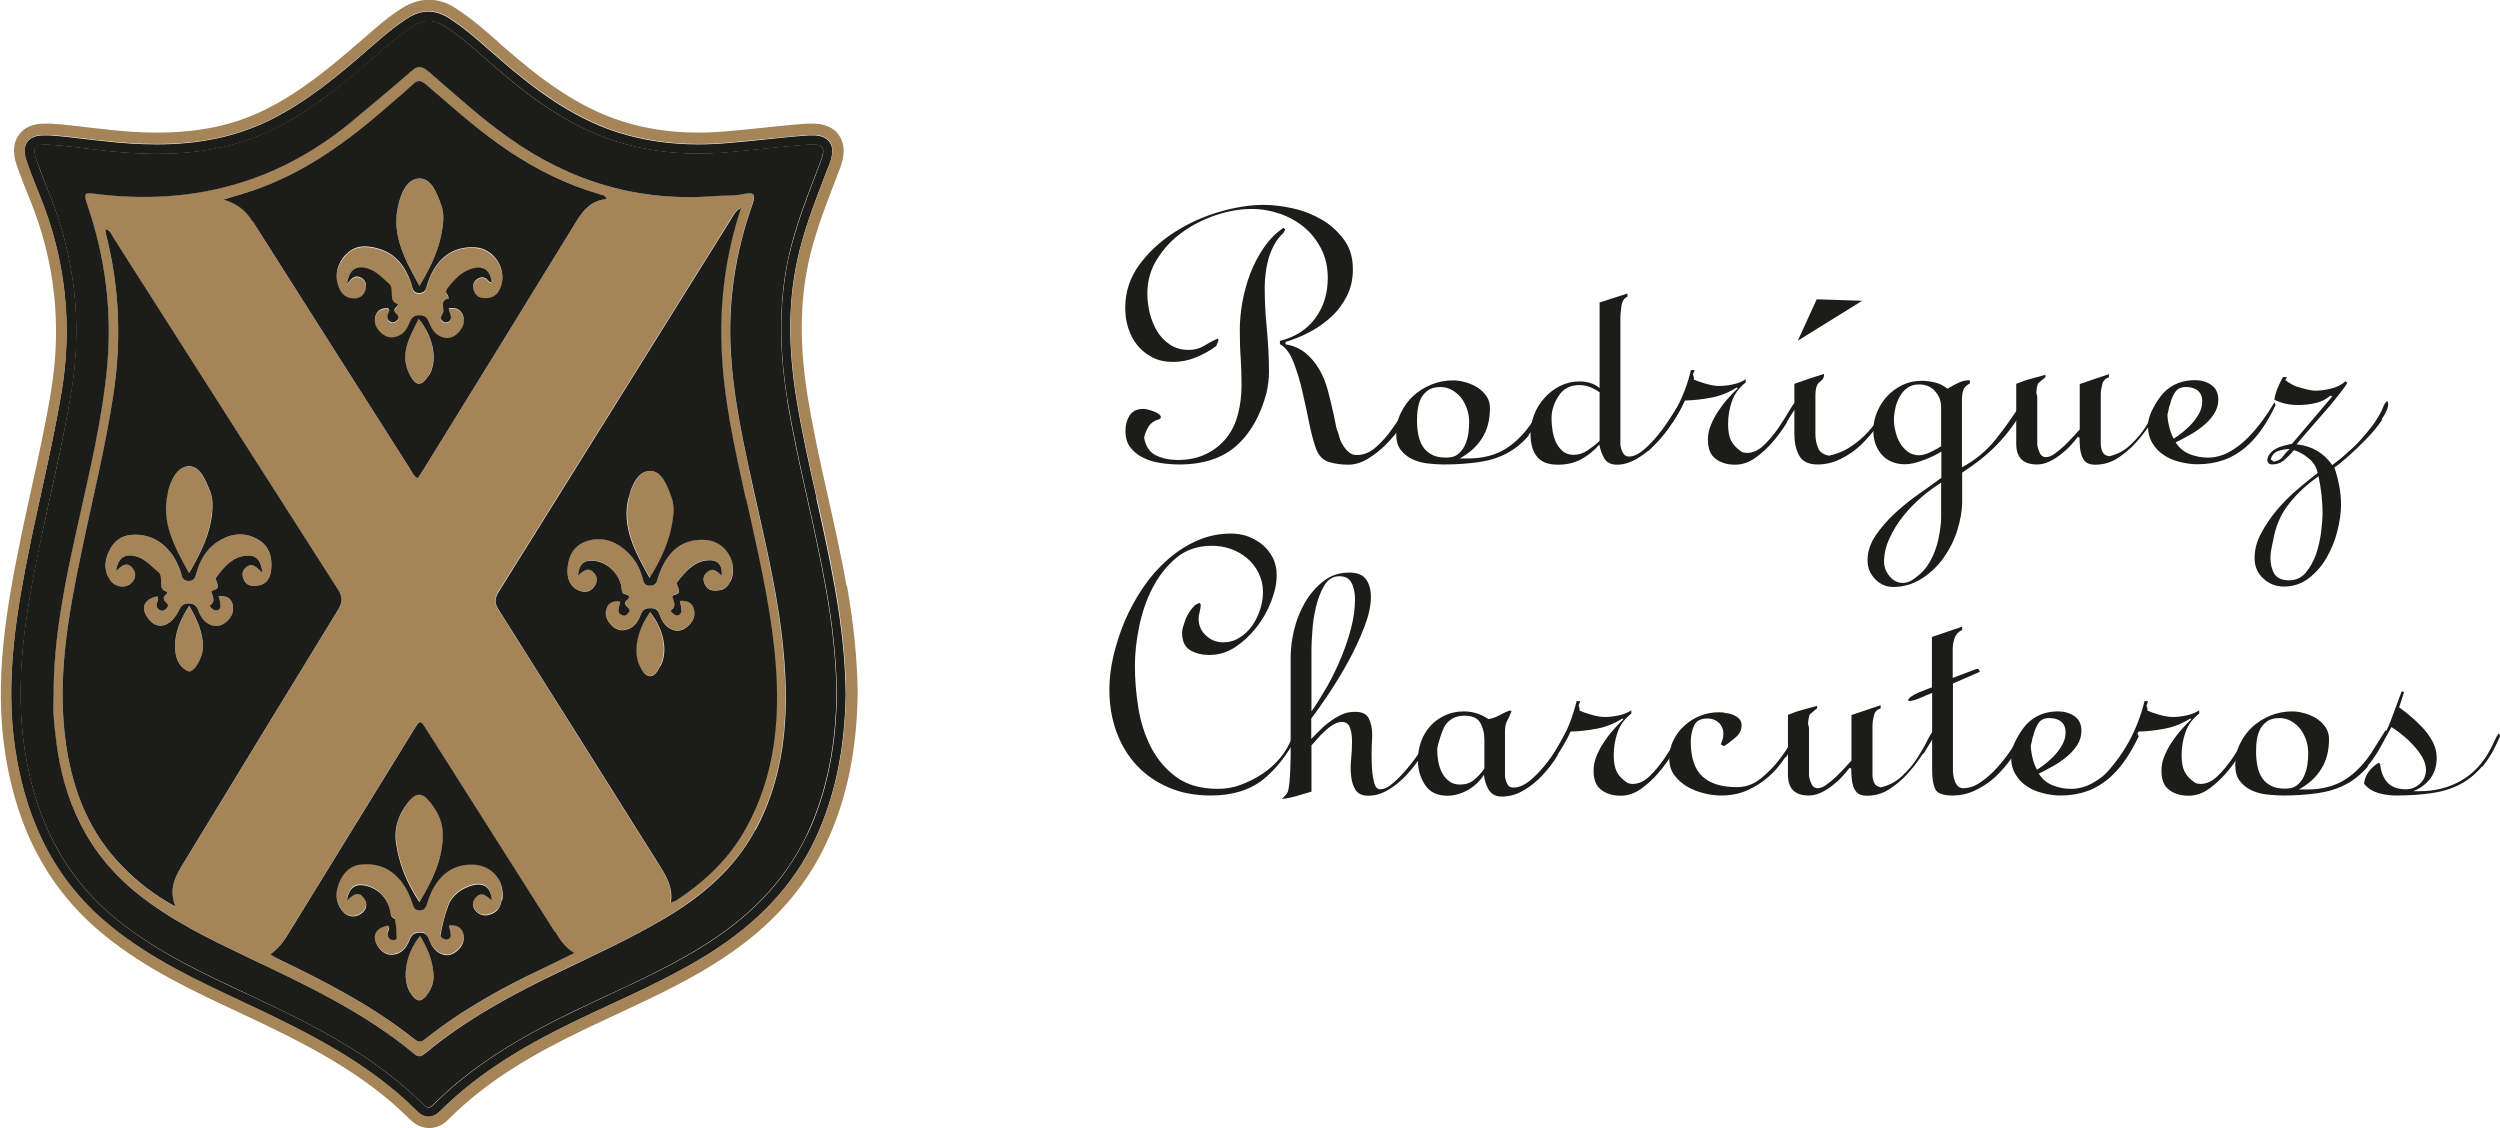 <svg xmlns="http://www.w3.org/2000/svg" id="Capa_2" viewBox="0 0 116.53 52.59"><defs><style>      .cls-1 {        fill: #1c1c1b;      }      .cls-2 {        fill: #a58458;      }    </style></defs><g id="Capa_2-2" data-name="Capa_2"><g><g><path class="cls-1" d="M59.81,10.87c-.15.14-.29.31-.4.51-.11.2-.2.41-.27.63-.06.22-.11.45-.14.69-.03.24-.05.45-.05.64,0,.66.03,1.32.1,1.98.06.66.1,1.31.1,1.98,0,.34-.04.68-.11.99-.28,1.07-.75,1.9-1.4,2.48-.66.59-1.55.88-2.68.88-.25,0-.53-.02-.81-.06-.29-.04-.56-.11-.81-.23-.25-.11-.46-.27-.63-.48-.17-.2-.25-.47-.25-.8,0-.27.06-.5.19-.71.13-.2.34-.31.63-.31.05,0,.12,0,.21.03.09.02.18.04.27.08.09.03.17.07.24.12.07.05.11.1.11.15,0,.06-.04.1-.11.11-.2.06-.36.17-.46.33-.1.16-.17.33-.21.53.08.41.26.68.56.82.3.14.63.21,1,.21.51,0,.95-.09,1.33-.28.38-.18.69-.43.94-.74.25-.31.43-.68.54-1.1.11-.42.17-.87.17-1.34,0-.43-.01-.87-.04-1.3-.03-.43-.04-.87-.04-1.32,0-.39.04-.82.12-1.28.08-.46.21-.9.37-1.34.17-.43.38-.84.64-1.21.26-.38.56-.68.91-.91l.08.08-.08.15ZM65.79,19.04c-.11.25-.27.53-.48.83-.2.3-.44.58-.71.85s-.55.49-.85.67c-.3.18-.6.27-.91.27s-.6-.04-.88-.12c-.28-.08-.48-.28-.61-.6-.11-.31-.22-.7-.32-1.19-.1-.49-.2-.98-.32-1.48-.11-.5-.25-.95-.41-1.37-.16-.42-.37-.71-.64-.86v-.15c.71-.18,1.26-.53,1.65-1.06.39-.53.58-1.16.58-1.88,0-.5-.1-.94-.3-1.34-.2-.39-.46-.73-.78-1-.32-.27-.7-.49-1.13-.64-.43-.15-.88-.23-1.35-.23-.53,0-1.09.1-1.66.29s-1.1.46-1.57.8c-.47.34-.86.76-1.16,1.24-.31.48-.46,1.03-.46,1.62,0,.29.04.59.11.9.08.31.19.59.34.84.15.25.35.46.6.63s.54.25.89.25c.25,0,.49-.06.7-.19.21-.13.42-.24.64-.34l.04.08-.11.27c-.29.22-.61.39-.95.53-.34.14-.69.21-1.06.21s-.69-.07-.96-.21c-.27-.14-.51-.33-.7-.56s-.33-.5-.43-.81c-.1-.3-.14-.62-.14-.95,0-.73.22-1.4.65-1.99.43-.59.97-1.09,1.62-1.51.65-.42,1.35-.74,2.1-.96.75-.22,1.44-.33,2.08-.33.45,0,.91.06,1.4.17.49.11.94.3,1.35.54.41.25.74.56,1.01.93.27.37.4.83.4,1.36,0,.46-.09.87-.27,1.23-.18.36-.41.68-.71.96-.29.28-.63.52-1,.72-.38.2-.76.36-1.16.48v.11c.37.06.68.2.94.41.25.21.46.46.63.75.17.29.3.61.39.94s.17.66.24.98c.01.04.03.11.05.21.02.1.04.2.06.3.02.1.04.2.06.29.02.1.04.16.07.2.03.1.06.22.1.34.04.13.11.24.18.35.08.11.16.2.26.28.1.08.21.11.35.11.32,0,.62-.13.9-.38.28-.25.53-.53.74-.84.22-.3.4-.59.56-.85.16-.26.27-.4.33-.43l.04.11c-.03.08-.05.15-.08.21Z"></path><path class="cls-1" d="M71.26,20.3c-.31.36-.66.64-1.04.84-.38.2-.81.33-1.29.4-.48.07-1.03.11-1.64.11-.24,0-.5-.02-.76-.05-.26-.03-.5-.1-.71-.2-.21-.1-.39-.25-.53-.43-.14-.18-.21-.43-.21-.74,0-.36.07-.69.22-.99.15-.31.34-.57.58-.79.24-.22.53-.4.85-.53.33-.13.66-.19,1.01-.19.18,0,.37.03.58.09.2.06.39.14.56.25.17.11.3.24.41.4.11.16.16.35.16.56,0,.53-.12,1-.36,1.38-.24.39-.59.71-1.05.96.06,0,.13,0,.19,0,.06,0,.13,0,.19,0,.69,0,1.28-.15,1.76-.45.48-.3.91-.74,1.28-1.31.01-.03.05-.09.12-.2.07-.11.14-.22.21-.33.07-.11.14-.22.2-.32.06-.1.1-.15.11-.16.01.03.03.06.04.11.01.04.01.09,0,.12-.28.6-.58,1.08-.89,1.44ZM68.39,19.09c-.06-.19-.15-.36-.26-.52-.12-.15-.26-.28-.43-.38-.17-.1-.36-.15-.56-.15-.23,0-.42.05-.56.14-.14.1-.25.22-.33.36-.08.15-.13.31-.16.5-.03.18-.04.37-.04.56,0,.23.02.45.06.66.04.21.11.4.21.55.1.16.24.29.42.38.17.1.4.14.67.14.23,0,.42-.05.55-.16.14-.11.24-.25.32-.41.08-.17.13-.35.16-.54.03-.2.04-.38.04-.56,0-.19-.03-.38-.09-.57Z"></path><path class="cls-1" d="M77.94,19.72c-.21.33-.45.64-.73.93-.27.29-.57.53-.89.72-.32.19-.64.29-.95.29-.28,0-.47-.1-.59-.29-.11-.19-.19-.41-.23-.65-.25.29-.54.52-.85.69-.32.17-.68.25-1.08.25-.47,0-.8-.13-.99-.39-.2-.26-.29-.61-.29-1.05,0-.3.06-.6.17-.89.11-.29.27-.55.48-.78.2-.23.45-.42.73-.56.28-.14.58-.21.9-.21.18,0,.34.02.5.07s.3.12.44.24v-3.99l1.3-.42v.15c-.15.06-.25.21-.28.43-.03.22-.05.4-.05.54v5.89c0,.11.03.24.1.38.06.14.17.21.31.21.2,0,.42-.1.66-.3.24-.2.46-.43.68-.7.22-.27.41-.54.59-.82.18-.28.32-.5.42-.67l.11-.08.04.11c-.11.27-.28.57-.49.9ZM74.55,18.28c-.14-.1-.29-.18-.44-.24s-.32-.09-.5-.09c-.41,0-.73.16-.95.49s-.34.68-.34,1.06c0,.15.01.33.04.53.03.2.08.38.15.55.08.17.18.32.32.44.13.12.31.18.53.18s.44-.07.66-.22c.22-.15.4-.29.54-.43v-2.27Z"></path><path class="cls-1" d="M83.29,19.7c-.2.32-.42.62-.67.91-.25.29-.52.53-.81.74-.29.2-.6.31-.92.31-.38,0-.69-.09-.93-.28-.24-.18-.35-.48-.35-.89,0-.22.04-.44.13-.66.09-.22.2-.44.34-.65.14-.21.29-.41.45-.59.16-.18.32-.35.47-.49l-.04-.04c-.37.23-.76.39-1.17.47-.41.08-.83.13-1.25.14-.2.45-.46.86-.75,1.25-.3.39-.62.75-.96,1.1l-.04-.08.02-.1c1.01-1.01,1.67-2.2,2.01-3.59h.17l-.08.21s.03.06.04.11c.01.04.01.09,0,.12.13.06.32.13.57.2.25.07.45.1.59.1.22,0,.43-.02.65-.07.22-.04.42-.12.61-.24v.15c-.31.24-.52.53-.64.87-.12.34-.18.69-.18,1.06,0,.32.04.57.13.76.09.19.26.38.52.55.08.03.15.04.23.04.28,0,.54-.12.79-.36.25-.24.47-.51.68-.81.2-.3.38-.58.53-.84.15-.26.27-.41.36-.45v.21c-.14.23-.31.5-.51.82Z"></path><path class="cls-1" d="M88.07,18.82s0,.03-.02.06c-.14.32-.32.64-.54.96-.22.32-.48.62-.76.89s-.6.49-.95.66c-.34.17-.7.26-1.07.26-.43,0-.72-.14-.87-.42-.15-.28-.22-.61-.22-.99v-2.35c.46-.17.92-.32,1.38-.46v.11c-.03.09-.06.15-.1.18s-.08.07-.13.11c-.05.04-.09.11-.12.2-.03.09-.05.24-.05.44v1.76c0,.23.04.44.12.64.08.2.25.32.51.37.32-.06.61-.18.89-.34.27-.17.53-.36.76-.59.24-.23.44-.48.62-.75.18-.27.33-.56.46-.85l.08-.08.04.11s-.02.05-.02.08ZM83.8,15.88l.88-1.93,2.12.07-3,1.86Z"></path><path class="cls-1" d="M94.36,18.99c-.37.66-.79,1.23-1.25,1.71-.46.48-1.02.92-1.65,1.33v1.34c0,.43-.08.88-.23,1.36-.15.47-.37.9-.65,1.29-.28.39-.62.71-1.02.96-.4.25-.84.38-1.31.38-.33,0-.61-.12-.85-.37-.24-.25-.35-.54-.35-.87,0-.39.12-.78.37-1.15.25-.37.55-.72.91-1.05.36-.33.73-.63,1.13-.91.39-.27.74-.52,1.03-.74v-1.22c-.2.13-.47.26-.81.39-.34.13-.63.2-.87.2-.47,0-.84-.15-1.1-.45-.26-.3-.39-.67-.39-1.12,0-.31.06-.6.18-.88.12-.28.28-.53.48-.74.2-.21.44-.38.71-.51.27-.13.56-.19.88-.19.21,0,.43.03.63.08.21.05.4.15.58.29.14-.09.3-.18.49-.27.19-.09.37-.13.55-.13v.15c-.17.09-.27.2-.31.32-.04.13-.06.28-.06.46v3.13c.64-.34,1.16-.78,1.59-1.32s.82-1.1,1.2-1.7c.03-.06.06-.1.11-.11,0,.03,0,.05.02.08.01.03.02.05.02.08,0,.06-.01.12-.04.17ZM90.48,22.5c-.29.18-.6.4-.91.67-.31.27-.6.56-.86.89-.26.32-.47.67-.64,1.04-.17.37-.25.73-.25,1.09,0,.23.08.45.25.66.17.21.37.32.61.32.15,0,.3-.04.43-.12.13-.08.26-.18.37-.28.18-.15.33-.34.46-.56.13-.22.23-.46.31-.7.08-.24.13-.49.17-.74.04-.25.06-.5.06-.73v-1.53ZM90.48,18.99c0-.29-.09-.54-.28-.75-.18-.21-.43-.32-.74-.32-.22,0-.4.05-.54.15-.15.1-.27.24-.36.4s-.17.34-.21.53c-.04.19-.07.38-.07.55s.02.36.07.55c.04.19.11.37.21.54.1.17.22.31.37.42.15.11.33.16.53.16.14,0,.32-.05.53-.15.21-.1.37-.19.49-.27v-1.83Z"></path><path class="cls-1" d="M100.27,19.7c-.21.33-.45.64-.71.93-.26.29-.55.53-.86.73-.31.2-.66.3-1.04.3-.19,0-.33-.04-.42-.11s-.16-.18-.21-.31c-.04-.13-.07-.26-.08-.41-.01-.15-.02-.29-.02-.43l-.08-.04c-.1.14-.22.28-.36.43-.14.15-.3.29-.47.42s-.35.24-.53.32c-.18.08-.37.12-.54.12-.65,0-.97-.32-.97-.97v-2.79c.22-.09.44-.17.67-.23.23-.06.46-.13.69-.19v.11l-.34.29c-.03.05-.04.12-.06.21-.01.09-.02.16-.02.21,0,.04,0,.08.02.11.01.04.02.08.02.11v1.93c0,.06,0,.14,0,.24,0,.1.03.19.06.29.03.1.07.18.12.24.05.06.13.1.23.1.11,0,.25-.05.4-.16.15-.11.31-.24.46-.38.15-.15.29-.29.42-.43.13-.14.22-.25.29-.32v-2.12l1.36-.46v.15c-.17.05-.27.16-.31.32-.04.17-.07.32-.07.46v2.31c0,.14.03.27.08.38.05.11.15.18.31.21.38-.09.71-.26.99-.53.28-.26.52-.54.71-.84s.35-.57.47-.82c.12-.25.22-.4.3-.45l.08.15c-.17.28-.35.59-.56.92Z"></path><path class="cls-1" d="M105.45,19.97c-.23.34-.49.63-.79.89-.3.25-.63.45-1,.58-.37.13-.78.2-1.24.2-.27,0-.54-.04-.82-.11-.28-.07-.53-.17-.74-.32-.22-.14-.39-.32-.53-.55-.14-.23-.21-.5-.21-.82,0-.24.08-.51.24-.81.16-.3.32-.54.49-.72.19-.2.41-.35.67-.45.25-.1.52-.14.8-.14s.53.07.75.22c.22.15.33.38.33.69,0,.24-.07.47-.21.68-.14.21-.31.39-.51.55-.2.16-.41.31-.64.43-.23.13-.44.24-.63.33.17.26.38.44.66.55.27.11.56.16.85.16.34,0,.67-.09.98-.26.31-.17.59-.38.85-.64s.49-.53.71-.83c.22-.3.4-.58.55-.85l.06.13c-.18.38-.38.74-.61,1.08ZM102.44,18.2c-.15-.11-.33-.16-.54-.16-.23,0-.39.07-.5.22-.1.15-.18.32-.23.51,0,.01,0,.05-.03.11s-.04.12-.05.18c-.01.06-.03.15-.06.25,0,.18.03.37.08.58.05.21.12.4.21.56.14-.09.29-.2.44-.32.15-.13.3-.26.43-.41.13-.15.24-.31.33-.48.09-.17.13-.35.13-.53,0-.23-.07-.4-.22-.51Z"></path><path class="cls-1" d="M111.05,19.55c-.2.3-.45.6-.73.89-.28.29-.56.56-.84.81-.28.25-.5.43-.67.54.2.59.31,1.16.31,1.74,0,.37-.06.78-.17,1.22-.11.45-.28.86-.5,1.24-.22.38-.49.7-.83.96-.34.26-.72.39-1.16.39-.38,0-.71-.13-.97-.38-.27-.25-.4-.57-.4-.95s.1-.78.31-1.16c.2-.38.45-.74.74-1.09.29-.34.61-.66.95-.95.34-.29.66-.55.94-.76-.05-.27-.19-.49-.41-.68-.22-.18-.46-.32-.7-.39-.11.15-.26.3-.43.45-.17.15-.37.22-.58.22-.13,0-.2-.06-.23-.19.01-.13.06-.24.14-.33.08-.1.18-.17.3-.23.11-.06.24-.1.36-.13.13-.03.25-.06.36-.09l1.87-2.2-.08-.04c-.22.18-.45.3-.71.35-.25.06-.52.09-.8.09-.41,0-.78-.08-1.11-.25.03-.18.08-.36.15-.53s.16-.35.25-.52h.19l-.08.15.06.02c.06.06.15.12.27.18.11.06.24.11.37.14.13.04.26.07.39.1.13.03.24.04.32.04.22,0,.46-.03.73-.1.27-.06.49-.18.67-.34l.08.08c-.06.11-.2.31-.41.57-.21.27-.44.55-.7.84-.25.29-.5.58-.74.85-.24.27-.4.47-.51.6.71.08,1.27.4,1.66.97.2-.15.42-.32.64-.52.22-.19.44-.39.64-.61.2-.22.39-.44.57-.68.18-.24.32-.47.44-.7.03-.06.06-.15.11-.26.05-.11.11-.18.17-.22,0,.01,0,.03.02.06.01.03.02.04.02.06,0,.19-.1.44-.31.74ZM106.2,21.02c-.18.06-.3.19-.36.39l.15.11c.19-.04.33-.11.41-.23.08-.11.19-.24.33-.36-.18,0-.36.03-.53.09ZM108.21,23.06c-.03-.28-.08-.57-.14-.86-.53.37-1,.8-1.38,1.29-.39.49-.63,1.07-.74,1.73-.03.11-.05.24-.08.39-.03.15-.04.28-.04.39,0,.29.06.54.18.74.12.2.35.31.68.31s.58-.12.78-.35c.2-.24.36-.52.48-.85.11-.33.19-.67.24-1.03.04-.36.07-.66.07-.9,0-.29-.02-.58-.05-.86Z"></path><path class="cls-1" d="M60.46,34.31c-.45.87-.98,1.54-1.59,2.03-.62.49-1.43.74-2.43.74-.73,0-1.38-.12-1.96-.37-.58-.25-1.08-.59-1.49-1.03-.41-.44-.73-.96-.95-1.57-.22-.6-.33-1.26-.33-1.96,0-.5.06-1.02.19-1.58s.31-1.1.53-1.63c.23-.53.51-1.05.85-1.55.34-.5.72-.93,1.14-1.3.42-.37.88-.67,1.38-.89.5-.22,1.02-.33,1.59-.33.28,0,.55.05.8.14.25.1.48.23.68.4.2.17.35.38.47.61.11.24.17.5.17.79,0,.38-.09.79-.26,1.23-.17.44-.4.84-.69,1.21s-.62.67-.99.92c-.38.24-.77.36-1.19.36-.34,0-.64-.07-.9-.22-.25-.15-.38-.42-.38-.81,0-.09.02-.21.07-.36.04-.15.1-.31.18-.46s.17-.28.27-.39c.1-.11.2-.17.31-.18l.04.08c0,.1-.02.21-.05.32-.03.11-.05.22-.05.33,0,.31.11.57.34.78.23.22.5.32.8.32.28,0,.54-.07.77-.22.24-.15.43-.33.59-.56.16-.23.28-.48.37-.76.09-.28.13-.55.13-.8,0-.32-.07-.61-.2-.88s-.31-.5-.53-.69c-.22-.19-.48-.34-.76-.44-.29-.1-.58-.15-.89-.15-.66,0-1.22.19-1.67.57-.45.38-.82.85-1.11,1.42-.29.56-.49,1.17-.62,1.82-.13.65-.19,1.24-.19,1.77,0,.63.05,1.29.16,1.97.11.68.31,1.3.6,1.86.29.56.69,1.02,1.18,1.38.5.36,1.14.54,1.93.54.37,0,.73-.06,1.07-.19.34-.13.67-.29.99-.5.33-.22.61-.47.85-.76.24-.29.42-.62.56-.97.03-.05.05-.11.08-.18.03-.07.08-.11.15-.11l.04.08c0,.06-.01.12-.04.17Z"></path><path class="cls-1" d="M66.3,35.15c-.2.33-.44.64-.7.93-.26.29-.55.53-.86.72-.31.19-.63.29-.96.29-.28,0-.48-.09-.59-.26s-.18-.38-.21-.64c-.03-.25-.03-.53,0-.82.03-.29.04-.57.04-.82s-.03-.47-.1-.64c-.06-.17-.19-.26-.38-.26-.11,0-.24.04-.38.12-.14.08-.27.18-.4.3s-.25.24-.35.36c-.11.13-.2.23-.28.31v2.16c-.22.06-.44.13-.68.2-.24.07-.47.12-.7.14.05-.05.1-.1.14-.14.04-.04.09-.1.12-.16.04-.05.07-.24.1-.55.03-.32.04-.7.05-1.14,0-.44,0-.91,0-1.42v-1.45c0-.45,0-.83,0-1.16,0-.32,0-.52,0-.58,0-.39.05-.82.16-1.28.11-.46.28-.88.51-1.28.23-.39.52-.73.86-.99.34-.27.74-.4,1.2-.4.37,0,.63.1.78.31.15.2.23.48.23.82,0,.41-.1.87-.3,1.39-.2.52-.44,1.05-.73,1.58-.29.53-.59,1.03-.91,1.51-.32.48-.6.88-.84,1.19v.95c.14-.14.29-.29.44-.44.15-.15.32-.29.49-.41.17-.12.35-.22.53-.3.18-.08.38-.11.6-.11.32,0,.53.11.63.32.1.22.15.46.15.73,0,.06,0,.23-.02.51-.01.27-.01.56,0,.87.01.31.04.58.1.82.05.24.15.36.29.36.19,0,.4-.1.64-.32.24-.21.47-.46.7-.74.23-.28.44-.57.62-.86.18-.29.32-.52.39-.69l.08-.08.04.15c-.13.27-.29.57-.5.9ZM63.01,27.2c-.1-.23-.29-.34-.58-.34s-.53.14-.7.43c-.17.29-.3.62-.39,1-.09.38-.15.76-.17,1.15-.03.38-.04.67-.04.86v2.86c.24-.34.48-.73.73-1.16.24-.43.46-.88.65-1.34s.35-.92.47-1.39c.12-.47.18-.92.18-1.36,0-.24-.05-.48-.14-.71Z"></path><path class="cls-1" d="M72.62,35.18c-.2.34-.44.65-.71.94s-.56.53-.89.72c-.32.19-.66.29-1.02.29-.28,0-.48-.11-.61-.32-.12-.21-.2-.44-.22-.7-.18.29-.43.53-.74.71-.32.18-.64.27-.97.27-.47,0-.82-.17-1.04-.51-.22-.34-.33-.72-.33-1.14,0-.31.05-.6.15-.88.1-.28.25-.52.44-.73s.42-.37.68-.49c.27-.12.56-.18.87-.18.42,0,.8.12,1.15.36.16-.03.33-.08.49-.17.16-.09.33-.17.49-.23l.1.02c-.08.2-.15.36-.21.46-.06.1-.1.27-.1.5v1.78c0,.08,0,.16,0,.26,0,.1.02.18.05.27.03.08.06.15.11.21.05.06.13.09.23.09.24,0,.49-.1.74-.3.25-.2.49-.43.72-.71.22-.27.42-.56.59-.86.17-.3.31-.54.41-.74l.08-.04v.15c-.11.31-.27.63-.48.96ZM69.19,34.5c0-.33-.07-.6-.2-.82-.13-.22-.38-.32-.74-.32-.38,0-.68.15-.88.44-.04.05-.08.13-.12.24-.04.11-.09.22-.12.33s-.07.23-.1.34c-.03.11-.04.2-.04.25,0,.17.02.34.05.53.03.18.09.36.17.52.08.16.19.29.33.4.14.11.31.16.52.16.25,0,.47-.07.65-.22.18-.15.34-.32.48-.53v-1.32Z"></path><path class="cls-1" d="M77.96,35.13c-.2.32-.42.62-.67.91-.25.29-.52.53-.81.74-.29.2-.6.31-.92.31-.38,0-.69-.09-.93-.28-.24-.18-.35-.48-.35-.89,0-.22.04-.44.13-.66.09-.22.2-.44.34-.65.14-.21.29-.41.45-.59.16-.18.32-.35.47-.49l-.04-.04c-.37.23-.76.39-1.17.47-.41.08-.83.13-1.25.14-.2.45-.46.86-.75,1.25-.3.39-.62.75-.96,1.1l-.04-.08.02-.1c1.01-1.01,1.67-2.2,2.01-3.59h.17l-.08.21s.03.06.04.11c.01.04.01.09,0,.12.13.06.32.13.57.2.25.07.45.1.59.1.22,0,.43-.02.65-.07.22-.04.42-.12.61-.24v.15c-.31.24-.52.53-.64.87-.12.34-.18.69-.18,1.06,0,.32.04.57.13.76.09.19.26.38.52.55.08.03.15.04.23.04.28,0,.54-.12.79-.36.25-.24.47-.51.68-.81.2-.3.38-.58.53-.84.15-.26.27-.41.36-.45v.21c-.14.23-.31.5-.51.82Z"></path><path class="cls-1" d="M83.21,35.3c-.22.34-.48.65-.78.91-.3.26-.63.47-.99.63-.36.16-.77.24-1.21.24-.24,0-.51-.03-.79-.1s-.55-.17-.79-.31c-.24-.14-.44-.32-.6-.53-.16-.22-.24-.47-.24-.76,0-.32.06-.61.19-.87.13-.27.3-.5.52-.69.22-.2.46-.35.74-.46.28-.11.57-.16.88-.16.13,0,.22.01.29.04.15,0,.32.05.49.15.17.1.26.24.26.42,0,.22-.1.41-.29.57s-.37.3-.53.4l-.15-.08c.03-.08.05-.15.08-.23.03-.08.04-.16.04-.25,0-.22-.07-.39-.21-.53-.14-.13-.32-.2-.53-.2-.32,0-.53.11-.63.34-.1.23-.15.48-.15.74,0,.74.18,1.28.53,1.61.36.34.9.51,1.62.51.41,0,.77-.13,1.1-.39.32-.26.61-.55.85-.86.24-.31.44-.6.58-.87.15-.27.24-.41.3-.44l.04.08c-.17.38-.36.74-.58,1.09Z"></path><path class="cls-1" d="M89.63,35.13c-.21.33-.45.64-.71.93-.26.29-.55.53-.86.73-.31.2-.66.3-1.04.3-.19,0-.33-.04-.42-.11s-.16-.18-.21-.31c-.04-.13-.07-.26-.08-.41-.01-.15-.02-.29-.02-.43l-.08-.04c-.1.14-.22.28-.36.43-.14.15-.3.29-.47.42s-.35.24-.53.32c-.18.08-.37.12-.54.12-.65,0-.97-.32-.97-.97v-2.79c.22-.09.44-.17.67-.23.23-.06.46-.13.69-.19v.11l-.34.29c-.03.05-.04.12-.06.21-.01.09-.02.16-.02.21,0,.04,0,.08.02.11.01.04.02.08.02.11v1.93c0,.06,0,.14,0,.24,0,.1.03.19.06.29.03.1.07.18.12.24.05.06.13.1.23.1.11,0,.25-.05.4-.16.15-.11.31-.24.46-.38.15-.15.29-.29.42-.43.13-.14.22-.25.29-.32v-2.12l1.36-.46v.15c-.17.05-.27.16-.31.32-.04.17-.07.32-.07.46v2.31c0,.14.03.27.08.38.05.11.15.18.31.21.38-.09.71-.26.99-.53.28-.26.52-.54.71-.84s.35-.57.47-.82c.12-.25.22-.4.3-.45l.08.15c-.17.28-.35.59-.56.92Z"></path><path class="cls-1" d="M94.36,34.31c-.15.32-.34.64-.56.97-.22.33-.48.63-.76.9s-.6.48-.95.65c-.34.17-.71.25-1.09.25-.43,0-.69-.1-.79-.29-.1-.19-.15-.5-.15-.92v-3.57c-.17.06-.34.14-.52.22-.18.08-.36.14-.53.16l-.08-.04c.03-.06.09-.13.18-.19.1-.06.2-.12.32-.17.12-.05.24-.1.35-.14.11-.04.2-.08.27-.1v-2.35l1.41-.48v.15c-.18.09-.3.22-.35.38-.06.17-.09.34-.09.52v1.34l1.11-.42h.08l.08.11-.04.04-1.22.53v4.01c0,.08,0,.16.02.26.01.1.03.19.07.28.03.09.08.17.14.23.06.06.15.1.25.1.27,0,.54-.09.81-.28.27-.18.53-.41.77-.68.24-.27.46-.54.65-.83.19-.29.34-.53.46-.74l.11-.08.06.11-.02.06Z"></path><path class="cls-1" d="M99.07,35.41c-.23.34-.49.63-.79.89-.3.25-.63.45-1,.58-.37.13-.78.2-1.24.2-.27,0-.54-.04-.82-.11-.28-.07-.53-.17-.74-.32-.22-.14-.39-.32-.53-.55-.14-.23-.21-.5-.21-.82,0-.24.08-.51.24-.81.16-.3.32-.54.49-.72.19-.2.41-.35.67-.45.25-.1.52-.14.8-.14s.53.07.75.22c.22.15.33.38.33.69,0,.24-.07.47-.21.68-.14.21-.31.39-.51.55-.2.16-.41.31-.64.43-.23.13-.44.24-.63.33.17.26.38.44.66.55.27.11.56.16.85.16.34,0,.67-.09.98-.26.31-.17.59-.38.85-.64s.49-.53.71-.83c.22-.3.4-.58.55-.85l.06.13c-.18.38-.38.74-.61,1.08ZM96.07,33.63c-.15-.11-.33-.16-.54-.16-.23,0-.39.07-.5.22-.1.15-.18.32-.23.51,0,.01,0,.05-.03.11s-.04.12-.05.18c-.01.06-.03.15-.06.25,0,.18.03.37.08.58.05.21.12.4.21.56.14-.09.29-.2.44-.32.15-.13.3-.26.43-.41.13-.15.24-.31.33-.48.09-.17.13-.35.13-.53,0-.23-.07-.4-.22-.51Z"></path><path class="cls-1" d="M104.43,35.13c-.2.32-.42.62-.67.91-.25.29-.52.53-.81.74-.29.2-.6.31-.92.31-.38,0-.69-.09-.93-.28-.24-.18-.35-.48-.35-.89,0-.22.04-.44.13-.66.09-.22.2-.44.34-.65.14-.21.29-.41.45-.59.16-.18.32-.35.47-.49l-.04-.04c-.37.23-.76.39-1.17.47-.41.08-.83.13-1.25.14-.2.45-.46.86-.75,1.25-.3.39-.62.75-.96,1.1l-.04-.08.02-.1c1.01-1.01,1.67-2.2,2.01-3.59h.17l-.08.21s.03.06.04.11c.01.04.01.09,0,.12.13.06.32.13.57.2.25.07.45.1.59.1.22,0,.43-.02.65-.07.22-.04.42-.12.61-.24v.15c-.31.24-.52.53-.64.87-.12.34-.18.69-.18,1.06,0,.32.04.57.13.76.09.19.26.38.52.55.08.03.15.04.23.04.28,0,.54-.12.79-.36.25-.24.47-.51.68-.81.2-.3.38-.58.53-.84.15-.26.27-.41.36-.45v.21c-.14.23-.31.5-.51.82Z"></path><path class="cls-1" d="M110.37,35.73c-.31.36-.66.64-1.04.84-.38.2-.81.33-1.29.4-.48.07-1.03.11-1.64.11-.24,0-.5-.02-.76-.05-.26-.03-.5-.1-.71-.2-.21-.1-.39-.25-.53-.43-.14-.18-.21-.43-.21-.74,0-.36.07-.69.22-.99.15-.31.34-.57.58-.79.24-.22.53-.4.85-.53.33-.13.66-.19,1.01-.19.18,0,.37.03.58.09.2.06.39.14.56.25.17.11.3.24.41.4.11.16.16.35.16.56,0,.53-.12,1-.36,1.38-.24.39-.59.71-1.05.96.06,0,.13,0,.19,0,.06,0,.13,0,.19,0,.69,0,1.28-.15,1.76-.45.48-.3.91-.74,1.28-1.31.01-.03.05-.09.12-.2.07-.11.14-.22.21-.33.07-.11.14-.22.2-.32.06-.1.1-.15.11-.16.01.03.03.06.04.11.01.04.01.09,0,.12-.28.6-.58,1.08-.89,1.44ZM107.5,34.52c-.06-.19-.15-.36-.26-.52-.12-.15-.26-.28-.43-.38-.17-.1-.36-.15-.56-.15-.23,0-.42.05-.56.14-.14.1-.25.22-.33.36-.08.15-.13.31-.16.5-.03.18-.04.37-.04.56,0,.23.02.45.06.66.04.21.11.4.21.55.1.16.24.29.42.38.17.1.4.14.67.14.23,0,.42-.05.55-.16.14-.11.24-.25.32-.41.08-.17.13-.35.16-.54.03-.2.04-.38.04-.56,0-.19-.03-.38-.09-.57Z"></path><path class="cls-1" d="M115.69,35.73c-.31.36-.65.64-1.04.84-.39.2-.82.33-1.31.4-.48.07-1.04.11-1.66.11-.27,0-.54-.04-.81-.11-.27-.08-.5-.22-.68-.44.03-.22.1-.4.22-.56.12-.16.27-.3.45-.41l.08.04c.04.37.15.66.34.87.19.21.48.32.86.32.25,0,.47-.09.66-.26.18-.17.28-.38.28-.64,0-.2-.06-.4-.17-.59-.11-.19-.25-.38-.41-.55-.16-.18-.33-.34-.52-.49-.18-.15-.35-.27-.51-.37-.25.48-.55.94-.88,1.37-.33.43-.69.83-1.07,1.21l-.04-.04c.25-.31.46-.55.62-.74.16-.19.31-.38.46-.56.15-.18.25-.32.3-.39.24-.38.45-.79.61-1.23.17-.44.32-.87.48-1.29l.11.04-.23.71c.18.13.37.28.57.45.2.17.39.36.57.55.18.2.32.41.44.64.11.23.17.46.17.71,0,.38-.1.7-.29.96-.19.26-.46.46-.8.6h.29c.73,0,1.38-.17,1.95-.5.57-.33,1.02-.82,1.36-1.47.06-.11.12-.24.18-.37.06-.13.12-.25.2-.35l.04.02.02.11c-.25.6-.53,1.08-.84,1.44Z"></path></g><g><path class="cls-2" d="M19.11,46.24c.31.51.55.51.87,0,.15-.24.24-.51.23-.8-.03-.67-.28-1.26-.63-1.84-.67.81-.86,1.97-.47,2.63Z"></path><path class="cls-2" d="M19.56,42.04c.6-1.01,1.08-2,1.09-3.16,0-.62-.27-1.12-.66-1.58-.32-.38-.6-.34-.9.02-.48.57-.72,1.23-.61,1.96.13.95.48,1.84,1.09,2.75Z"></path><path class="cls-2" d="M21.94,40.27c-.84.01-1.4.45-1.78,1.15-.13.23-.2.49-.29.74-.05.15-.12.25-.3.24-.19,0-.29-.07-.34-.25-.08-.25-.17-.51-.3-.73-.45-.79-1.11-1.22-2.05-1.16-.54.04-.87.36-1.07.83-.19.45-.2.91.11,1.31.23.31.57.39.89.17.27-.18.34-.47.14-.74-.26-.35-.53-.13-.79.12.1-.62.41-.82.93-.68.62.16,1.03.64,1.12,1.35.02.13.18.16.19.2.05.29.08.59.08.88,0,.08-.17.12-.28.06-.09-.05-.16-.13-.15-.26,0-.13.16-.25.03-.39-.6.11-.79.49-.48.97.16.26.4.42.71.39.4-.04.62-.31.76-.66.1-.24.21-.37.5-.37.29,0,.35.17.44.37.1.23.22.45.45.58.3.17.58.14.83-.09.26-.23.4-.52.28-.85-.1-.29-.34-.38-.65-.35.03.17.09.33.08.47,0,.13-.12.22-.27.18-.1-.03-.22-.11-.2-.22.08-.46.2-.93.36-1.36.17-.46.63-.81,1.16-.94.52-.13.82.11.86.7-.24-.19-.49-.45-.76-.11-.17.21-.14.45.03.63.27.27.59.22.88.04.21-.12.29-.35.32-.59.15-.94-.51-1.67-1.46-1.66Z"></path><path class="cls-2" d="M11.96,25.11c-.63-.34-1.28-.22-1.86.17-.52.35-.8.89-.96,1.49-.05.18-.12.32-.36.31-.2-.01-.27-.12-.32-.29-.03-.14-.09-.27-.14-.4-.42-1-1.23-1.53-2.18-1.46-.52.04-.85.33-1.06.77-.21.46-.24.93.07,1.36.22.31.68.39.94.15.22-.2.29-.46.1-.71-.27-.35-.53-.13-.78.13.08-.65.43-.86,1.01-.67.38.13.63.44.94.68.33.26-.1.83.44.95,0,.03,0,.08-.03.1-.2.14-.18.27,0,.42.11.09.05.19-.03.27-.07.07-.15.11-.24.08-.1-.03-.18-.1-.2-.22-.03-.15.15-.28.03-.44-.62.12-.79.53-.43,1.02.42.56,1.05.42,1.43-.35.1-.21.2-.34.46-.34.27,0,.38.11.46.34.08.22.2.42.39.56.27.19.56.22.84.01.28-.2.44-.48.37-.83-.07-.33-.31-.44-.66-.42.03.16.09.31.09.46,0,.13-.12.23-.26.2-.12-.03-.28-.2-.22-.24.36-.22-.06-.65.09-.68.54-.11.07-.46.2-.63.36-.47.73-.93,1.37-1,.47-.05.71.2.77.8-.28-.27-.46-.47-.73-.28-.2.14-.24.35-.15.57.12.3.37.35.66.31.43-.06.59-.37.63-.74.07-.61-.12-1.15-.68-1.45Z"></path><path class="cls-2" d="M16.51,13.94c.27,0,.47-.15.53-.43.05-.21,0-.4-.18-.52-.26-.16-.46-.05-.68.3.08-.69.42-.91.97-.74.41.12.67.43.98.7.31.27-.09.82.43.96-.03.04-.05.09-.09.13-.13.11-.11.21,0,.31.1.09.16.19.04.31-.08.08-.17.13-.29.08-.15-.07-.18-.19-.15-.35.02-.09.14-.18.02-.29-.3-.01-.53.08-.6.39-.08.31.06.56.28.76.22.21.49.27.79.14.26-.12.41-.33.51-.58.09-.23.2-.38.49-.38.28,0,.36.15.45.36.11.27.26.51.54.63.32.14.59.04.82-.19.22-.23.34-.52.2-.83-.12-.27-.35-.36-.66-.29.04.12.06.2.09.29.04.13.03.24-.1.33-.11.07-.2.02-.29-.05-.13-.11-.05-.2.02-.32.12-.22-.19-.63.29-.71-.02-.06-.03-.14-.07-.19-.09-.1-.07-.19,0-.28.32-.41.66-.8,1.19-.94.52-.13.82.09.88.67-.05-.02-.11-.02-.13-.06-.15-.21-.34-.25-.55-.11-.17.11-.21.28-.17.47.05.23.19.38.43.41.37.04.65-.07.81-.44.37-.83-.24-1.85-1.15-1.92-1.06-.08-1.84.51-2.23,1.67-.07.2-.06.47-.4.46-.31,0-.3-.26-.36-.45-.27-.76-.7-1.37-1.49-1.61-.56-.17-1.14-.21-1.58.29-.38.44-.54.95-.32,1.53.13.34.37.52.72.52Z"></path><path class="cls-2" d="M19.1,17.46c.29.55.57.55.89.02.41-.67.22-1.79-.49-2.63-.4.85-.9,1.65-.41,2.61Z"></path><path class="cls-2" d="M9.88,23.9c.03-.33.04-.68-.1-1-.21-.51-.45-1.19-1.01-1.16-.54.02-.82.68-.96,1.23-.34,1.39.3,2.53.98,3.77.55-.94.98-1.83,1.08-2.83Z"></path><path class="cls-2" d="M8.16,30.24c.02.44.18.89.65,1.06.22.08.64-.65.65-1.11,0-.69-.27-1.29-.64-1.95-.43.67-.68,1.31-.66,2.01Z"></path><path class="cls-2" d="M29.82,31.04c.11.2.23.46.46.47.24.01.36-.25.47-.45.38-.66.18-1.74-.47-2.54-.61.83-.81,1.87-.47,2.52Z"></path><path class="cls-2" d="M34.93,21.97c-.39-1.82-.75-3.64-.87-5.5-.15-2.4.21-4.73,1.02-7,.13-.38.07-.54-.35-.45-.47.1-.95.07-1.43.11-3.54.29-6.72-.67-9.6-2.72-1.33-.95-2.53-2.06-3.77-3.11-.28-.24-.47-.25-.76,0-.94.82-1.88,1.62-2.84,2.4-3.47,2.85-7.45,3.88-11.87,3.33-.55-.07-.58-.03-.4.5.83,2.43,1.17,4.93.93,7.48-.23,2.56-.85,5.06-1.4,7.56-.56,2.58-1.11,5.16-1.1,7.82,0,.32-.01.64,0,.96.02.34.06.67.1,1,.32,2.94,1.49,5.44,3.84,7.32,1.55,1.24,3.33,2.09,5.1,2.94,2.72,1.3,5.45,2.57,7.79,4.52.21.18.34.09.5-.05,1.89-1.56,4.02-2.71,6.21-3.77,1.66-.8,3.34-1.56,4.92-2.5,1.75-1.04,3.27-2.31,4.25-4.14,1.53-2.85,1.59-5.91,1.23-9.01-.3-2.61-.96-5.14-1.51-7.7ZM11.29,9.04c2.47-.72,4.53-2.15,6.45-3.8.5-.43,1.01-.84,1.48-1.29.25-.24.42-.21.66,0,1.24,1.08,2.47,2.18,3.85,3.1,1.32.88,2.73,1.57,4.25,2.01.1.03.22.02.3.22-.7.06-1.08.49-1.41,1.03-2.36,3.85-4.74,7.69-7.11,11.54-.09.15-.19.29-.29.44-.22-.11-.27-.3-.37-.46-2.45-3.84-4.9-7.68-7.33-11.53-.3-.47-.67-.8-1.34-1.01.38-.11.63-.18.87-.26ZM8.59,40.18c-.37.61-.76,1.21-.41,2.09-.99-.54-1.75-1.14-2.43-1.83-1.57-1.59-2.35-3.55-2.67-5.72-.44-3.02.09-5.96.7-8.9.51-2.46,1.13-4.89,1.5-7.38.38-2.5.3-4.98-.32-7.43-.02-.08-.03-.17-.04-.26,0-.01.02-.03.03-.05.22.08.29.3.39.47,3.47,5.44,6.93,10.88,10.41,16.31.22.35.23.59.01.95-2.4,3.91-4.78,7.84-7.17,11.75ZM25.42,45.08c-1.97.94-3.87,1.99-5.6,3.34-.18.14-.31.19-.5.03-1.96-1.57-4.19-2.71-6.44-3.79-.08-.04-.15-.08-.3-.17.44-.3.67-.67.9-1.05,1.93-3.14,3.86-6.28,5.79-9.41.3-.49.3-.49.62.01,1.98,3.12,3.97,6.25,5.95,9.38.23.36.45.72.9,1-.5.25-.92.46-1.34.66ZM34.62,38.82c-.77,1.31-1.87,2.31-3.12,3.14-.05.04-.12.05-.25.1.11-.73-.22-1.26-.57-1.8-2.49-3.94-4.96-7.9-7.45-11.84-.2-.32-.18-.54,0-.85,3.62-5.79,7.22-11.58,10.83-17.37.1-.16.17-.35.46-.52-.7,2.14-.98,4.24-.91,6.38.08,2.44.61,4.81,1.13,7.17.51,2.31,1.06,4.62,1.31,6.98.32,3,.12,5.92-1.45,8.59Z"></path><path class="cls-1" d="M38.06,23.2c-.34-1.51-.69-3.07-.94-4.62-.39-2.39-.38-4.5.04-6.44.28-1.31.77-2.59,1.24-3.82.08-.2.15-.4.23-.59.14-.36.27-.78.04-1.1-.22-.32-.65-.32-.81-.32-.09,0-.18,0-.3.01-.7.05-1.4.13-2.08.2-.52.05-1.05.11-1.57.15-.46.04-.92.06-1.36.06-1.33,0-2.55-.18-3.73-.55-2.21-.7-4.01-2.1-5.63-3.51-.13-.11-.26-.23-.39-.34-.59-.52-1.2-1.06-1.9-1.5-.31-.19-.62-.29-.93-.29s-.61.09-.92.28c-.63.39-1.18.87-1.71,1.33l-.06.05c-1.49,1.31-2.98,2.55-4.72,3.41-1.53.75-3.24,1.12-5.25,1.12-.78,0-1.62-.05-2.56-.16-.21-.02-.42-.05-.63-.07-.59-.07-1.21-.15-1.82-.19-.09,0-.17,0-.24,0-.15,0-.57,0-.79.31-.22.31-.11.69.01,1.03.19.52.39,1.03.58,1.5,1.18,2.91,1.52,5.95,1.02,9.04-.26,1.59-.61,3.19-.95,4.73-.17.79-.36,1.61-.52,2.42-.63,3.08-1.21,6.37-.69,9.69.55,3.52,2.01,6.2,4.48,8.19,1.86,1.5,4.02,2.51,6.11,3.49l.21.1c2.91,1.36,5.7,2.77,7.92,5,.06.06.25.25.53.25s.46-.19.55-.27c1.96-1.95,4.31-3.23,6.36-4.22.54-.26,1.09-.52,1.62-.76,1.47-.68,2.98-1.39,4.4-2.26,2.42-1.49,4.09-3.28,5.11-5.46.91-1.96,1.37-4.16,1.41-6.73h0c-.02-1.56-.18-3.12-.5-4.93-.25-1.41-.56-2.83-.87-4.21ZM37.63,38.89c-1.08,2.3-2.82,3.96-4.95,5.27-1.91,1.18-3.97,2.03-5.98,3.01-2.36,1.14-4.61,2.44-6.48,4.31-.17.17-.28.21-.47.02-2.3-2.3-5.15-3.73-8.05-5.08-2.17-1.01-4.34-2.01-6.22-3.53-2.54-2.04-3.83-4.76-4.32-7.92-.5-3.23.04-6.39.69-9.53.49-2.39,1.08-4.76,1.48-7.17.52-3.2.17-6.28-1.04-9.27-.2-.49-.4-.99-.57-1.49-.23-.65-.13-.8.58-.76.81.05,1.62.17,2.43.26,2.77.32,5.48.27,8.05-1,1.8-.89,3.32-2.16,4.81-3.47.55-.48,1.09-.96,1.71-1.34.48-.3.92-.29,1.39,0,.82.51,1.51,1.17,2.24,1.8,1.74,1.51,3.55,2.88,5.78,3.59,1.71.54,3.47.67,5.25.51,1.22-.11,2.43-.26,3.65-.35.79-.06.9.1.63.83-.56,1.47-1.15,2.93-1.49,4.48-.47,2.2-.4,4.4-.04,6.6.49,2.97,1.29,5.87,1.81,8.83.28,1.59.47,3.19.49,4.85-.03,2.24-.39,4.46-1.37,6.55Z"></path><path class="cls-2" d="M31.37,24.21c.05-.35.05-.71-.07-1.05-.19-.53-.46-1.2-.98-1.21-.58,0-.86.68-1,1.24-.33,1.39.3,2.53.98,3.75.56-.9.94-1.77,1.08-2.73Z"></path><path class="cls-2" d="M20.63,10.59c.05-.35.06-.71-.07-1.05-.2-.53-.45-1.23-1.02-1.22-.56.02-.84.7-.98,1.26-.32,1.37.31,2.5.99,3.75.56-.92.95-1.78,1.08-2.74Z"></path><path class="cls-2" d="M32.91,25.16c-1.09-.07-1.82.5-2.23,1.72-.07.19-.08.42-.39.41-.28,0-.3-.22-.35-.39-.15-.51-.41-.94-.81-1.28-.55-.47-1.2-.64-1.88-.37-.57.23-.78.75-.8,1.33-.01.37.1.71.46.9.29.15.59.14.8-.16.15-.21.16-.44-.02-.63-.28-.3-.51-.08-.75.14.06-.55.28-.74.74-.7.67.06,1.26.67,1.3,1.35,0,.09.02.18.13.2.21.05.29.12.09.3-.13.12-.05.22.05.31.13.11.1.21,0,.31-.07.06-.15.1-.24.07-.12-.05-.21-.13-.18-.28.02-.11.05-.23.08-.36-.31-.04-.52.04-.63.31-.12.3,0,.56.21.78.21.22.46.31.77.2.34-.12.5-.39.61-.69.09-.23.22-.28.44-.29.23,0,.36.06.43.29.08.23.2.46.41.61.28.19.56.21.84,0,.27-.21.44-.48.36-.83-.07-.33-.31-.44-.66-.41.03.17.09.32.08.47,0,.13-.12.22-.27.19-.12-.03-.28-.2-.21-.24.36-.22-.07-.65.09-.68.55-.11.06-.46.2-.64.36-.46.73-.93,1.38-.99.49-.05.72.2.68.72-.2-.2-.4-.41-.68-.17-.18.16-.21.36-.1.58.15.29.41.3.69.26.26-.04.4-.2.5-.43.38-.83-.24-1.86-1.15-1.92Z"></path><path class="cls-2" d="M39.46,27.32c-.25-1.43-.57-2.85-.88-4.23-.34-1.5-.68-3.06-.93-4.59-.38-2.33-.37-4.37.03-6.24.27-1.27.75-2.53,1.22-3.75.08-.2.15-.4.23-.6.12-.33.38-1.02-.02-1.6-.25-.37-.67-.55-1.25-.55-.1,0-.21,0-.34.01-.7.05-1.41.13-2.1.2-.51.05-1.04.11-1.56.15-.45.04-.89.06-1.31.06-1.28,0-2.44-.17-3.56-.53-2.11-.67-3.86-2.03-5.44-3.4-.13-.11-.26-.22-.38-.34-.61-.54-1.24-1.09-1.97-1.55-.39-.25-.8-.37-1.21-.37s-.81.12-1.2.36c-.67.41-1.23.91-1.78,1.39l-.06.05c-1.47,1.28-2.92,2.5-4.61,3.33-1.45.72-3.09,1.06-5.01,1.06-.76,0-1.57-.05-2.5-.16-.21-.02-.41-.05-.62-.07-.6-.07-1.22-.15-1.85-.19-.1,0-.19,0-.27,0-.56,0-.97.18-1.22.54-.39.56-.16,1.21-.05,1.52.19.53.39,1.04.59,1.52,1.14,2.81,1.47,5.76.99,8.76-.25,1.57-.6,3.16-.94,4.7-.17.79-.36,1.61-.52,2.43-.64,3.13-1.22,6.47-.7,9.88.57,3.66,2.1,6.45,4.67,8.52,1.91,1.54,4.1,2.57,6.21,3.55l.21.1c2.86,1.34,5.61,2.72,7.77,4.89.27.27.58.41.91.41.5,0,.82-.32.92-.43,1.9-1.9,4.21-3.15,6.22-4.12.53-.26,1.08-.51,1.61-.76,1.48-.69,3.01-1.4,4.45-2.29,2.51-1.55,4.25-3.41,5.31-5.69.95-2.03,1.42-4.3,1.46-6.96v-.02c-.02-1.58-.18-3.17-.5-5.01ZM39.43,32.34c-.03,2.57-.5,4.77-1.41,6.73-1.02,2.18-2.69,3.96-5.11,5.46-1.42.87-2.93,1.58-4.4,2.26-.53.25-1.08.5-1.62.76-2.05.99-4.41,2.27-6.36,4.22-.08.08-.27.27-.55.27s-.47-.19-.53-.25c-2.23-2.23-5.02-3.64-7.92-5l-.21-.1c-2.09-.98-4.24-1.98-6.11-3.49-2.47-1.99-3.93-4.67-4.48-8.19-.52-3.32.06-6.6.69-9.69.17-.81.35-1.63.52-2.42.34-1.55.69-3.15.95-4.73.5-3.1.16-6.14-1.02-9.04-.19-.47-.4-.98-.58-1.5-.12-.34-.23-.72-.01-1.03.22-.31.63-.31.79-.31.07,0,.15,0,.24,0,.61.04,1.23.12,1.82.19.21.03.42.05.63.07.95.11,1.79.16,2.56.16,2.01,0,3.73-.37,5.25-1.12,1.74-.86,3.23-2.1,4.72-3.41l.06-.05c.53-.46,1.08-.95,1.71-1.33.3-.19.61-.28.92-.28s.62.1.93.29c.7.44,1.31.98,1.9,1.5.13.11.26.23.39.34,1.62,1.41,3.43,2.81,5.63,3.51,1.17.37,2.39.55,3.73.55.44,0,.9-.02,1.36-.06.52-.05,1.06-.1,1.57-.15.68-.07,1.38-.14,2.08-.2.11,0,.21-.01.3-.01.16,0,.58,0,.81.32.22.32.1.74-.04,1.1-.07.2-.15.4-.23.59-.47,1.24-.96,2.51-1.24,3.82-.42,1.94-.43,4.05-.04,6.44.25,1.55.6,3.11.94,4.62.31,1.37.62,2.79.87,4.21.32,1.81.47,3.38.5,4.92h0Z"></path><path class="cls-1" d="M36.7,18.65c-.36-2.2-.43-4.4.04-6.6.33-1.55.93-3.01,1.49-4.48.28-.73.16-.89-.63-.83-1.22.09-2.43.24-3.65.35-1.78.16-3.54.03-5.25-.51-2.23-.71-4.05-2.08-5.78-3.59-.72-.63-1.42-1.29-2.24-1.8-.47-.29-.91-.3-1.39,0-.62.38-1.17.87-1.71,1.34-1.5,1.31-3.01,2.59-4.81,3.47-2.57,1.27-5.29,1.32-8.05,1-.81-.09-1.62-.21-2.43-.26-.71-.05-.81.11-.58.76.18.5.38.99.57,1.49,1.21,2.99,1.56,6.08,1.04,9.27-.39,2.41-.98,4.78-1.48,7.17-.65,3.15-1.19,6.3-.69,9.53.49,3.16,1.79,5.88,4.32,7.92,1.88,1.52,4.06,2.51,6.22,3.53,2.9,1.36,5.75,2.78,8.05,5.08.19.19.3.15.47-.02,1.87-1.87,4.12-3.16,6.48-4.31,2.01-.97,4.07-1.83,5.98-3.01,2.13-1.31,3.87-2.97,4.95-5.27.98-2.1,1.34-4.31,1.37-6.55-.02-1.67-.21-3.26-.49-4.85-.52-2.96-1.32-5.87-1.81-8.83ZM35.21,38.68c-.98,1.83-2.5,3.11-4.25,4.14-1.59.94-3.26,1.7-4.92,2.5-2.19,1.05-4.33,2.21-6.21,3.77-.16.13-.29.22-.5.05-2.34-1.95-5.07-3.23-7.79-4.52-1.77-.85-3.55-1.7-5.1-2.94-2.36-1.88-3.52-4.38-3.84-7.32-.04-.33-.08-.67-.1-1-.02-.32,0-.64,0-.96-.01-2.66.53-5.24,1.1-7.82.55-2.51,1.17-5,1.4-7.56.23-2.56-.1-5.05-.93-7.48-.18-.54-.15-.57.4-.5,4.42.55,8.4-.48,11.87-3.33.96-.79,1.91-1.59,2.84-2.4.28-.25.47-.24.76,0,1.24,1.06,2.44,2.17,3.77,3.11,2.88,2.05,6.06,3,9.6,2.72.48-.04.96,0,1.43-.11.41-.09.48.07.35.45-.81,2.26-1.17,4.6-1.02,7,.11,1.86.48,3.68.87,5.5.55,2.56,1.21,5.1,1.51,7.7.36,3.1.29,6.16-1.23,9.01Z"></path><path class="cls-1" d="M34.76,23.24c-.52-2.37-1.06-4.73-1.13-7.17-.07-2.14.21-4.24.91-6.38-.29.16-.36.36-.46.52-3.61,5.79-7.22,11.58-10.83,17.37-.19.31-.21.53,0,.85,2.49,3.94,4.96,7.89,7.45,11.84.34.54.68,1.07.57,1.8.12-.05.19-.06.25-.1,1.26-.83,2.35-1.83,3.12-3.14,1.57-2.68,1.77-5.6,1.45-8.59-.25-2.36-.8-4.67-1.31-6.98ZM29.31,23.19c.13-.56.42-1.24,1-1.24.53,0,.79.68.98,1.21.13.34.12.7.07,1.05-.13.96-.52,1.83-1.08,2.73-.68-1.22-1.32-2.37-.98-3.75ZM30.76,31.07c-.11.2-.23.46-.47.45-.23-.01-.36-.27-.46-.47-.34-.64-.14-1.68.47-2.52.65.8.86,1.88.47,2.54ZM34.05,27.08c-.1.22-.24.39-.5.43-.28.04-.54.04-.69-.26-.11-.22-.09-.42.1-.58.28-.24.48-.03.68.17.04-.53-.19-.77-.68-.72-.64.07-1.01.53-1.38.99-.14.18.36.53-.2.64-.16.03.26.46-.09.68-.07.04.09.21.21.24.14.04.26-.06.27-.19,0-.15-.05-.3-.08-.47.34-.03.59.08.66.41.08.35-.09.62-.36.83-.28.21-.56.19-.84,0-.21-.15-.33-.37-.41-.61-.08-.22-.2-.3-.43-.29-.22,0-.35.06-.44.29-.11.3-.28.58-.61.69-.31.11-.57.02-.77-.2-.2-.21-.33-.47-.21-.78.1-.27.32-.35.63-.31-.03.13-.06.24-.08.36-.03.15.06.23.18.28.09.04.17,0,.24-.07.11-.1.14-.2,0-.31-.1-.09-.19-.19-.05-.31.21-.18.12-.25-.09-.3-.1-.02-.12-.11-.13-.2-.04-.68-.63-1.29-1.3-1.35-.47-.04-.69.15-.74.7.23-.22.47-.44.75-.14.18.2.16.43.02.63-.21.3-.51.31-.8.16-.35-.18-.47-.53-.46-.9.02-.58.23-1.1.8-1.33.68-.27,1.33-.1,1.88.37.4.34.67.77.81,1.28.05.17.07.39.35.39.31,0,.33-.22.39-.41.41-1.23,1.15-1.8,2.23-1.72.91.06,1.52,1.08,1.15,1.92Z"></path><path class="cls-1" d="M15.75,27.47c-3.48-5.43-6.94-10.87-10.41-16.31-.11-.17-.17-.39-.39-.47-.02.02-.04.04-.03.05.01.09.02.17.04.26.62,2.46.7,4.93.32,7.43-.38,2.49-.99,4.92-1.5,7.38-.61,2.93-1.14,5.88-.7,8.9.32,2.18,1.1,4.14,2.67,5.72.68.69,1.44,1.29,2.43,1.83-.35-.88.04-1.48.41-2.09,2.39-3.92,4.77-7.84,7.17-11.75.22-.36.21-.6-.01-.95ZM7.82,22.96c.13-.55.42-1.2.96-1.23.56-.02.8.66,1.01,1.16.13.32.13.66.1,1-.1,1.01-.53,1.89-1.08,2.83-.68-1.24-1.32-2.38-.98-3.77ZM8.81,31.3c-.47-.17-.63-.63-.65-1.06-.03-.7.23-1.34.66-2.01.37.66.65,1.26.64,1.95,0,.46-.43,1.19-.65,1.11ZM12.64,26.56c-.04.37-.2.68-.63.74-.29.04-.54,0-.66-.31-.09-.22-.05-.43.15-.57.27-.19.45.01.73.28-.06-.6-.3-.85-.77-.8-.64.07-1.02.53-1.37,1-.13.17.34.52-.2.63-.15.03.27.46-.09.68-.06.04.1.21.22.24.14.03.26-.06.26-.2,0-.15-.05-.3-.09-.46.35-.03.6.09.66.42.07.35-.09.62-.37.83-.28.2-.56.18-.84-.01-.19-.14-.31-.34-.39-.56-.08-.22-.19-.34-.46-.34-.26,0-.36.13-.46.34-.38.77-1.02.92-1.43.35-.36-.48-.19-.9.43-1.02.12.15-.06.29-.03.44.02.12.1.19.2.22.09.03.17-.01.24-.08.08-.08.14-.18.03-.27-.17-.15-.2-.28,0-.42.02-.02.02-.06.03-.1-.54-.13-.1-.69-.44-.95-.31-.24-.55-.55-.94-.68-.58-.19-.93.02-1.01.67.25-.26.51-.48.78-.13.19.25.12.51-.1.71-.25.23-.72.16-.94-.15-.31-.43-.29-.9-.07-1.36.21-.45.54-.73,1.06-.77.95-.07,1.76.46,2.18,1.46.05.13.11.26.14.4.04.17.11.28.32.29.24.01.31-.13.36-.31.16-.6.44-1.13.96-1.49.58-.39,1.22-.51,1.86-.17.56.29.75.83.68,1.45Z"></path><path class="cls-1" d="M11.77,10.3c2.44,3.85,4.88,7.69,7.33,11.53.1.16.16.36.37.46.1-.15.2-.29.29-.44,2.37-3.84,4.75-7.69,7.11-11.54.33-.54.71-.97,1.41-1.03-.08-.2-.2-.19-.3-.22-1.53-.44-2.93-1.13-4.25-2.01-1.38-.92-2.6-2.02-3.85-3.1-.25-.21-.41-.25-.66,0-.48.45-.99.86-1.48,1.29-1.92,1.65-3.98,3.07-6.45,3.8-.24.07-.48.14-.87.26.67.21,1.05.54,1.34,1.01ZM19.99,17.49c-.33.53-.6.53-.89-.02-.5-.96,0-1.76.41-2.61.71.84.9,1.96.49,2.63ZM18.56,9.58c.13-.57.42-1.25.98-1.26.57-.02.82.68,1.02,1.22.13.34.12.7.07,1.05-.13.96-.52,1.82-1.08,2.74-.68-1.25-1.31-2.37-.99-3.75ZM16.1,11.89c.44-.5,1.02-.46,1.58-.29.79.24,1.23.85,1.49,1.61.06.18.05.44.36.45.34,0,.33-.26.4-.46.39-1.16,1.17-1.74,2.23-1.67.91.06,1.52,1.09,1.15,1.92-.16.37-.44.48-.81.44-.24-.03-.38-.18-.43-.41-.04-.18,0-.36.17-.47.21-.14.4-.1.55.11.02.03.08.04.13.06-.06-.57-.36-.8-.88-.67-.53.14-.87.53-1.19.94-.07.09-.09.18,0,.28.04.05.05.13.07.19-.48.09-.16.49-.29.71-.06.12-.15.2-.02.32.08.07.17.12.29.05.13-.08.14-.19.1-.33-.03-.08-.05-.16-.09-.29.31-.07.54.03.66.29.13.31.02.59-.2.83-.23.24-.5.33-.82.19-.28-.12-.43-.36-.54-.63-.08-.21-.17-.36-.45-.36-.3,0-.4.15-.49.38-.1.25-.25.47-.51.58-.3.13-.56.07-.79-.14-.22-.2-.35-.45-.28-.76.08-.31.31-.41.6-.39.12.11,0,.2-.02.29-.04.16,0,.28.15.35.11.05.21,0,.29-.08.12-.12.06-.22-.04-.31-.11-.1-.13-.2,0-.31.04-.03.06-.08.09-.13-.52-.14-.12-.69-.43-.96-.31-.27-.58-.58-.98-.7-.55-.17-.89.05-.97.74.22-.35.42-.46.68-.3.19.12.23.31.18.52-.06.28-.26.43-.53.43-.36,0-.59-.18-.72-.52-.22-.58-.06-1.09.32-1.53Z"></path><path class="cls-1" d="M25.85,43.42c-1.98-3.13-3.97-6.25-5.95-9.38-.32-.5-.32-.5-.62-.01-1.93,3.14-3.86,6.27-5.79,9.41-.23.38-.47.75-.9,1.05.15.08.22.13.3.17,2.25,1.08,4.47,2.22,6.44,3.79.2.16.33.11.5-.03,1.72-1.36,3.62-2.41,5.6-3.34.42-.2.84-.42,1.34-.66-.46-.27-.68-.64-.9-1ZM19.08,37.33c.3-.35.58-.4.9-.02.39.46.66.96.66,1.58,0,1.16-.48,2.14-1.09,3.16-.61-.91-.95-1.8-1.09-2.75-.1-.74.13-1.39.61-1.96ZM19.98,46.25c-.32.51-.56.5-.87,0-.39-.66-.2-1.81.47-2.63.35.58.6,1.17.63,1.84.01.3-.08.56-.23.8ZM23.39,41.93c-.04.23-.12.46-.32.59-.29.18-.61.23-.88-.04-.18-.18-.2-.42-.03-.63.28-.34.52-.08.76.11-.04-.58-.34-.82-.86-.7-.53.13-.99.48-1.16.94-.16.42-.28.89-.36,1.36-.02.11.09.19.2.22.15.04.26-.05.27-.18,0-.15-.05-.3-.08-.47.31-.03.55.06.65.35.11.34-.02.63-.28.85-.25.22-.54.26-.83.09-.23-.13-.35-.34-.45-.58-.08-.2-.15-.37-.44-.37-.29,0-.41.13-.5.37-.14.34-.36.62-.76.66-.31.03-.54-.13-.71-.39-.3-.48-.12-.86.48-.97.13.14-.03.26-.03.39,0,.13.06.2.15.26.11.06.27.02.28-.06,0-.29-.02-.59-.08-.88,0-.04-.17-.07-.19-.2-.09-.7-.49-1.18-1.12-1.35-.53-.14-.84.07-.93.68.26-.26.53-.48.79-.12.2.27.13.56-.14.74-.33.21-.66.13-.89-.17-.31-.4-.3-.86-.11-1.31.2-.47.53-.8,1.07-.83.94-.07,1.6.37,2.05,1.16.13.23.22.48.3.73.06.19.16.25.34.25.18,0,.24-.1.3-.24.09-.25.16-.51.29-.74.38-.7.94-1.14,1.78-1.15.95-.02,1.6.72,1.46,1.66Z"></path></g></g></g></svg>